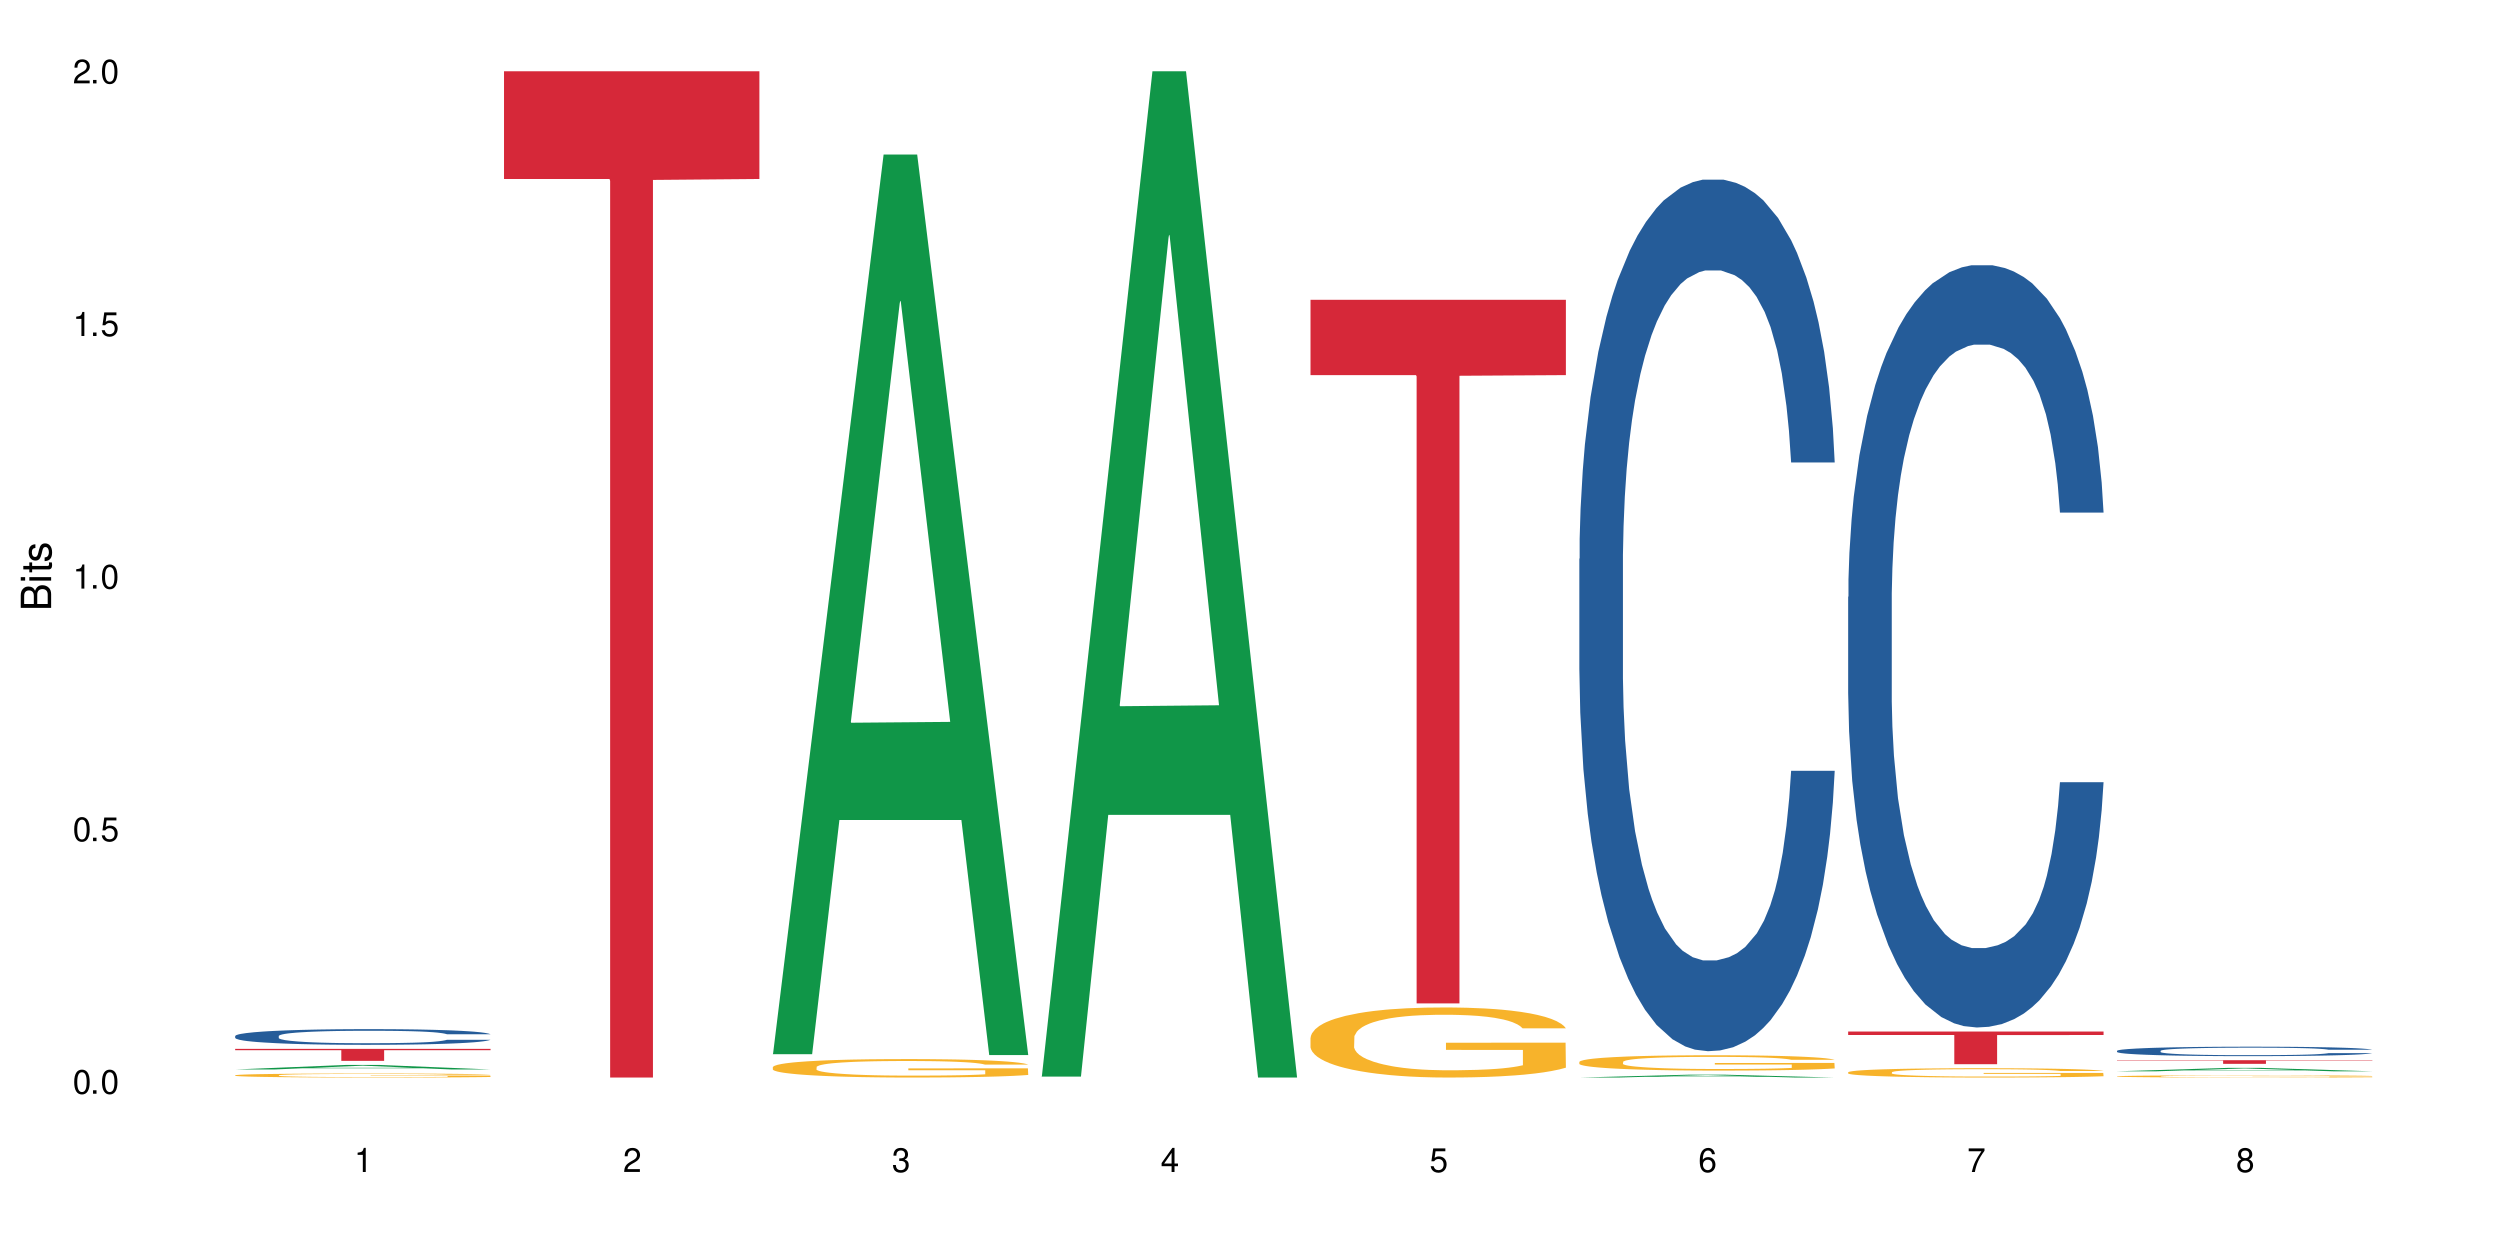 <?xml version="1.0" encoding="UTF-8"?>
<svg xmlns="http://www.w3.org/2000/svg" xmlns:xlink="http://www.w3.org/1999/xlink" width="720" height="360" viewBox="0 0 720 360">
<defs>
<g>
<g id="glyph-0-0">
</g>
<g id="glyph-0-1">
<path d="M 2.641 -6.938 C 2 -6.938 1.422 -6.656 1.078 -6.172 C 0.641 -5.562 0.406 -4.641 0.406 -3.359 C 0.406 -1.016 1.188 0.219 2.641 0.219 C 4.078 0.219 4.859 -1.016 4.859 -3.297 C 4.859 -4.641 4.656 -5.547 4.203 -6.172 C 3.844 -6.656 3.281 -6.938 2.641 -6.938 Z M 2.641 -6.188 C 3.547 -6.188 4 -5.25 4 -3.375 C 4 -1.406 3.562 -0.484 2.625 -0.484 C 1.734 -0.484 1.281 -1.438 1.281 -3.344 C 1.281 -5.25 1.734 -6.188 2.641 -6.188 Z M 2.641 -6.188 "/>
</g>
<g id="glyph-0-2">
<path d="M 1.828 -1 L 0.828 -1 L 0.828 0 L 1.828 0 Z M 1.828 -1 "/>
</g>
<g id="glyph-0-3">
<path d="M 4.562 -6.797 L 1.062 -6.797 L 0.547 -3.094 L 1.328 -3.094 C 1.719 -3.562 2.047 -3.734 2.578 -3.734 C 3.484 -3.734 4.062 -3.109 4.062 -2.094 C 4.062 -1.125 3.484 -0.531 2.578 -0.531 C 1.828 -0.531 1.375 -0.906 1.188 -1.672 L 0.328 -1.672 C 0.453 -1.109 0.547 -0.844 0.75 -0.594 C 1.125 -0.078 1.828 0.219 2.594 0.219 C 3.969 0.219 4.922 -0.781 4.922 -2.219 C 4.922 -3.562 4.031 -4.484 2.719 -4.484 C 2.25 -4.484 1.859 -4.359 1.469 -4.062 L 1.734 -5.969 L 4.562 -5.969 Z M 4.562 -6.797 "/>
</g>
<g id="glyph-0-4">
<path d="M 2.484 -4.938 L 2.484 0 L 3.328 0 L 3.328 -6.938 L 2.766 -6.938 C 2.469 -5.875 2.281 -5.734 0.984 -5.562 L 0.984 -4.938 Z M 2.484 -4.938 "/>
</g>
<g id="glyph-0-5">
<path d="M 4.859 -0.828 L 1.281 -0.828 C 1.359 -1.406 1.672 -1.781 2.5 -2.281 L 3.469 -2.828 C 4.406 -3.344 4.906 -4.062 4.906 -4.906 C 4.906 -5.484 4.672 -6.031 4.266 -6.406 C 3.859 -6.766 3.375 -6.938 2.719 -6.938 C 1.859 -6.938 1.219 -6.625 0.844 -6.031 C 0.609 -5.672 0.5 -5.234 0.484 -4.531 L 1.328 -4.531 C 1.359 -5.016 1.406 -5.281 1.531 -5.516 C 1.75 -5.938 2.188 -6.203 2.703 -6.203 C 3.469 -6.203 4.031 -5.641 4.031 -4.891 C 4.031 -4.344 3.719 -3.859 3.125 -3.516 L 2.234 -3 C 0.812 -2.172 0.406 -1.531 0.328 -0.016 L 4.859 -0.016 Z M 4.859 -0.828 "/>
</g>
<g id="glyph-0-6">
<path d="M 2.125 -3.188 L 2.578 -3.188 C 3.5 -3.188 3.984 -2.766 3.984 -1.922 C 3.984 -1.062 3.469 -0.531 2.594 -0.531 C 1.656 -0.531 1.203 -1 1.156 -2.016 L 0.312 -2.016 C 0.344 -1.453 0.438 -1.094 0.609 -0.781 C 0.953 -0.109 1.625 0.219 2.547 0.219 C 3.953 0.219 4.859 -0.625 4.859 -1.938 C 4.859 -2.828 4.516 -3.297 3.703 -3.594 C 4.344 -3.844 4.656 -4.328 4.656 -5.031 C 4.656 -6.219 3.875 -6.938 2.578 -6.938 C 1.203 -6.938 0.484 -6.172 0.453 -4.703 L 1.297 -4.703 C 1.312 -5.125 1.344 -5.359 1.453 -5.578 C 1.641 -5.969 2.062 -6.203 2.594 -6.203 C 3.344 -6.203 3.797 -5.75 3.797 -5 C 3.797 -4.516 3.609 -4.219 3.25 -4.047 C 3.016 -3.953 2.703 -3.922 2.125 -3.906 Z M 2.125 -3.188 "/>
</g>
<g id="glyph-0-7">
<path d="M 3.141 -1.672 L 3.141 0 L 3.984 0 L 3.984 -1.672 L 4.984 -1.672 L 4.984 -2.438 L 3.984 -2.438 L 3.984 -6.938 L 3.359 -6.938 L 0.266 -2.578 L 0.266 -1.672 Z M 3.141 -2.438 L 1 -2.438 L 3.141 -5.5 Z M 3.141 -2.438 "/>
</g>
<g id="glyph-0-8">
<path d="M 4.781 -5.125 C 4.609 -6.266 3.891 -6.938 2.844 -6.938 C 2.094 -6.938 1.422 -6.578 1.031 -5.953 C 0.594 -5.266 0.406 -4.422 0.406 -3.172 C 0.406 -2 0.578 -1.25 0.984 -0.641 C 1.359 -0.078 1.953 0.219 2.703 0.219 C 3.984 0.219 4.922 -0.75 4.922 -2.094 C 4.922 -3.375 4.062 -4.281 2.844 -4.281 C 2.172 -4.281 1.641 -4.031 1.281 -3.516 C 1.281 -5.234 1.828 -6.188 2.797 -6.188 C 3.391 -6.188 3.797 -5.797 3.938 -5.125 Z M 2.734 -3.531 C 3.547 -3.531 4.062 -2.953 4.062 -2.031 C 4.062 -1.156 3.484 -0.531 2.703 -0.531 C 1.922 -0.531 1.328 -1.188 1.328 -2.078 C 1.328 -2.938 1.906 -3.531 2.734 -3.531 Z M 2.734 -3.531 "/>
</g>
<g id="glyph-0-9">
<path d="M 4.984 -6.797 L 0.438 -6.797 L 0.438 -5.969 L 4.109 -5.969 C 2.5 -3.656 1.828 -2.234 1.328 0 L 2.219 0 C 2.594 -2.172 3.453 -4.047 4.984 -6.094 Z M 4.984 -6.797 "/>
</g>
<g id="glyph-0-10">
<path d="M 3.75 -3.656 C 4.469 -4.094 4.688 -4.438 4.688 -5.078 C 4.688 -6.172 3.844 -6.938 2.641 -6.938 C 1.438 -6.938 0.594 -6.172 0.594 -5.094 C 0.594 -4.438 0.812 -4.094 1.516 -3.656 C 0.734 -3.266 0.359 -2.703 0.359 -1.922 C 0.359 -0.656 1.281 0.219 2.641 0.219 C 3.984 0.219 4.922 -0.656 4.922 -1.922 C 4.922 -2.703 4.531 -3.266 3.75 -3.656 Z M 2.641 -6.188 C 3.359 -6.188 3.812 -5.75 3.812 -5.062 C 3.812 -4.406 3.344 -3.984 2.641 -3.984 C 1.922 -3.984 1.453 -4.406 1.453 -5.078 C 1.453 -5.75 1.922 -6.188 2.641 -6.188 Z M 2.641 -3.266 C 3.484 -3.266 4.062 -2.719 4.062 -1.906 C 4.062 -1.078 3.484 -0.531 2.625 -0.531 C 1.797 -0.531 1.219 -1.094 1.219 -1.906 C 1.219 -2.719 1.781 -3.266 2.641 -3.266 Z M 2.641 -3.266 "/>
</g>
<g id="glyph-1-0">
</g>
<g id="glyph-1-1">
<path d="M 0 -0.953 L 0 -4.891 C 0 -5.719 -0.234 -6.344 -0.734 -6.797 C -1.188 -7.234 -1.812 -7.469 -2.5 -7.469 C -3.547 -7.469 -4.188 -7 -4.625 -5.875 C -4.984 -6.688 -5.625 -7.094 -6.531 -7.094 C -7.172 -7.094 -7.734 -6.859 -8.141 -6.391 C -8.562 -5.922 -8.75 -5.344 -8.75 -4.5 L -8.75 -0.953 Z M -4.984 -2.062 L -7.766 -2.062 L -7.766 -4.219 C -7.766 -4.844 -7.688 -5.203 -7.453 -5.5 C -7.219 -5.812 -6.859 -5.969 -6.375 -5.969 C -5.891 -5.969 -5.531 -5.812 -5.297 -5.5 C -5.062 -5.203 -4.984 -4.844 -4.984 -4.219 Z M -0.984 -2.062 L -4 -2.062 L -4 -4.781 C -4 -5.766 -3.438 -6.359 -2.484 -6.359 C -1.547 -6.359 -0.984 -5.766 -0.984 -4.781 Z M -0.984 -2.062 "/>
</g>
<g id="glyph-1-2">
<path d="M -6.281 -1.797 L -6.281 -0.797 L 0 -0.797 L 0 -1.797 Z M -8.75 -1.797 L -8.75 -0.797 L -7.484 -0.797 L -7.484 -1.797 Z M -8.75 -1.797 "/>
</g>
<g id="glyph-1-3">
<path d="M -6.281 -3.047 L -6.281 -2.016 L -8.016 -2.016 L -8.016 -1.016 L -6.281 -1.016 L -6.281 -0.172 L -5.469 -0.172 L -5.469 -1.016 L -0.719 -1.016 C -0.078 -1.016 0.281 -1.453 0.281 -2.234 C 0.281 -2.5 0.25 -2.719 0.188 -3.047 L -0.641 -3.047 C -0.609 -2.906 -0.594 -2.766 -0.594 -2.562 C -0.594 -2.141 -0.719 -2.016 -1.156 -2.016 L -5.469 -2.016 L -5.469 -3.047 Z M -6.281 -3.047 "/>
</g>
<g id="glyph-1-4">
<path d="M -4.531 -5.25 C -5.766 -5.25 -6.469 -4.422 -6.469 -2.969 C -6.469 -1.516 -5.719 -0.562 -4.547 -0.562 C -3.562 -0.562 -3.094 -1.062 -2.734 -2.562 L -2.516 -3.484 C -2.344 -4.188 -2.094 -4.469 -1.641 -4.469 C -1.047 -4.469 -0.641 -3.875 -0.641 -3 C -0.641 -2.453 -0.797 -2 -1.062 -1.75 C -1.25 -1.594 -1.422 -1.531 -1.875 -1.469 L -1.875 -0.406 C -0.422 -0.453 0.281 -1.266 0.281 -2.922 C 0.281 -4.5 -0.5 -5.516 -1.719 -5.516 C -2.656 -5.516 -3.172 -4.984 -3.469 -3.734 L -3.703 -2.766 C -3.891 -1.953 -4.156 -1.609 -4.594 -1.609 C -5.188 -1.609 -5.547 -2.125 -5.547 -2.938 C -5.547 -3.75 -5.203 -4.172 -4.531 -4.203 Z M -4.531 -5.25 "/>
</g>
</g>
</defs>
<rect x="-72" y="-36" width="864" height="432" fill="rgb(100%, 100%, 100%)" fill-opacity="1"/>
<path fill-rule="nonzero" fill="rgb(6.275%, 58.824%, 28.235%)" fill-opacity="1" d="M 67.73 308.008 L 67.809 308.008 L 99.637 306.703 L 109.301 306.703 L 141.281 308.008 L 130.047 308.008 L 122.031 307.668 L 86.906 307.668 L 79.047 308.008 L 67.73 308.008 L 90.285 307.527 L 118.809 307.523 L 104.586 306.914 L 104.43 306.914 L 104.27 306.918 L 90.207 307.523 L 90.285 307.527 Z M 67.73 308.008 "/>
<path fill-rule="nonzero" fill="rgb(14.51%, 36.078%, 60%)" fill-opacity="1" d="M 67.73 298.359 L 67.82 298.355 L 67.82 298.258 L 68.09 298.102 L 68.719 297.902 L 69.344 297.766 L 70.961 297.523 L 73.203 297.285 L 75.535 297.105 L 77.238 296.996 L 78.766 296.914 L 82.262 296.762 L 84.504 296.684 L 86.926 296.613 L 89.887 296.543 L 92.039 296.5 L 96.883 296.434 L 100.469 296.406 L 103.25 296.395 L 109.262 296.395 L 112.848 296.41 L 115.449 296.43 L 118.32 296.465 L 120.742 296.5 L 124.957 296.594 L 128.727 296.707 L 130.43 296.773 L 133.121 296.902 L 135.184 297.027 L 136.617 297.133 L 138.234 297.285 L 139.668 297.473 L 140.746 297.684 L 141.281 297.859 L 128.727 297.859 L 128.098 297.695 L 127.379 297.566 L 126.035 297.398 L 124.688 297.277 L 122.805 297.16 L 121.102 297.078 L 118.77 297 L 116.707 296.953 L 114.555 296.914 L 112.488 296.891 L 108.543 296.863 L 103.969 296.863 L 102.266 296.875 L 98.766 296.906 L 96.883 296.934 L 94.191 296.992 L 92.309 297.047 L 90.066 297.129 L 88.539 297.199 L 86.656 297.309 L 85.312 297.402 L 83.785 297.539 L 82.891 297.641 L 82.082 297.758 L 81.363 297.895 L 80.828 298.039 L 80.469 298.191 L 80.289 298.34 L 80.289 298.98 L 80.469 299.129 L 80.918 299.301 L 82.082 299.555 L 83.785 299.773 L 85.762 299.945 L 87.645 300.07 L 88.719 300.129 L 90.156 300.195 L 92.398 300.277 L 95.629 300.359 L 97.512 300.395 L 100.383 300.426 L 103.34 300.441 L 107.289 300.441 L 110.785 300.426 L 113.117 300.406 L 115.539 300.371 L 118.859 300.301 L 120.922 300.234 L 122.715 300.156 L 124.062 300.078 L 124.957 300.012 L 126.305 299.883 L 127.379 299.746 L 128.188 299.602 L 128.727 299.461 L 141.281 299.461 L 140.746 299.625 L 139.938 299.785 L 139.129 299.906 L 137.875 300.051 L 136.441 300.18 L 134.375 300.324 L 132.672 300.418 L 130.43 300.52 L 128.367 300.598 L 126.125 300.668 L 122.805 300.754 L 120.652 300.793 L 118.32 300.832 L 115.539 300.863 L 112.043 300.895 L 108.273 300.91 L 104.777 300.914 L 101.008 300.906 L 98.227 300.887 L 94.551 300.852 L 89.977 300.777 L 86.656 300.699 L 84.055 300.621 L 81.812 300.539 L 79.301 300.426 L 76.074 300.242 L 74.098 300.105 L 72.754 299.988 L 71.23 299.828 L 70.152 299.684 L 68.898 299.449 L 68 299.156 L 67.73 298.93 Z M 67.73 298.359 "/>
<path fill-rule="nonzero" fill="rgb(96.863%, 70.196%, 16.863%)" fill-opacity="1" d="M 67.73 309.668 L 67.82 309.668 L 67.82 309.648 L 68.18 309.598 L 69.078 309.535 L 70.242 309.48 L 71.5 309.438 L 72.305 309.414 L 73.652 309.383 L 74.816 309.359 L 77.777 309.312 L 81.543 309.27 L 83.609 309.25 L 85.941 309.23 L 89.258 309.211 L 90.785 309.203 L 95.449 309.188 L 100.738 309.176 L 106.57 309.172 L 109.262 309.172 L 112.938 309.18 L 117.961 309.191 L 120.832 309.199 L 123.074 309.211 L 125.406 309.223 L 128.277 309.246 L 130.969 309.27 L 133.121 309.297 L 135.273 309.328 L 137.066 309.363 L 138.594 309.398 L 139.938 309.445 L 140.746 309.48 L 141.281 309.52 L 128.816 309.52 L 128.098 309.48 L 127.289 309.453 L 125.945 309.418 L 124.598 309.391 L 123.254 309.371 L 120.742 309.344 L 118.59 309.328 L 115.898 309.312 L 113.297 309.305 L 110.336 309.297 L 108.543 309.293 L 103.789 309.293 L 99.484 309.301 L 96.973 309.309 L 95.18 309.32 L 92.668 309.336 L 91.141 309.348 L 90.246 309.355 L 87.555 309.387 L 85.762 309.418 L 84.773 309.438 L 83.52 309.469 L 82.621 309.5 L 81.633 309.543 L 81.098 309.574 L 80.379 309.645 L 80.289 309.836 L 80.559 309.875 L 81.098 309.918 L 81.812 309.957 L 82.891 309.996 L 83.965 310.027 L 85.852 310.07 L 87.465 310.098 L 88.719 310.117 L 91.141 310.145 L 92.129 310.152 L 94.461 310.172 L 96.883 310.188 L 99.844 310.199 L 102.086 310.207 L 105.672 310.211 L 110.246 310.211 L 115.629 310.207 L 119.039 310.195 L 121.371 310.188 L 122.895 310.18 L 124.777 310.168 L 126.125 310.16 L 127.379 310.148 L 128.906 310.129 L 128.906 309.875 L 106.75 309.875 L 106.75 309.758 L 141.195 309.754 L 141.281 310.168 L 139.398 310.199 L 137.066 310.227 L 134.824 310.246 L 132.492 310.266 L 129.176 310.285 L 126.484 310.297 L 122.355 310.312 L 118.59 310.32 L 114.645 310.328 L 111.145 310.332 L 103.34 310.332 L 99.395 310.324 L 96.254 310.316 L 93.383 310.305 L 90.516 310.293 L 86.926 310.27 L 84.594 310.25 L 82.172 310.23 L 79.75 310.203 L 77.598 310.172 L 76.164 310.152 L 74.727 310.125 L 73.203 310.094 L 71.766 310.059 L 70.691 310.023 L 69.703 309.988 L 68.988 309.953 L 68.27 309.906 L 67.91 309.867 L 67.73 309.836 Z M 67.73 309.668 "/>
<path fill-rule="nonzero" fill="rgb(83.922%, 15.686%, 22.353%)" fill-opacity="1" d="M 67.73 302.078 L 141.281 302.078 L 141.281 302.449 L 110.629 302.449 L 110.629 305.539 L 98.297 305.539 L 98.297 302.453 L 98.117 302.449 L 67.73 302.449 Z M 67.73 302.078 "/>
<path fill-rule="nonzero" fill="rgb(83.922%, 15.686%, 22.353%)" fill-opacity="1" d="M 145.156 20.527 L 218.707 20.527 L 218.707 51.547 L 188.051 51.82 L 188.051 310.332 L 175.719 310.332 L 175.719 52.094 L 175.539 51.547 L 145.156 51.547 Z M 145.156 20.527 "/>
<path fill-rule="nonzero" fill="rgb(6.275%, 58.824%, 28.235%)" fill-opacity="1" d="M 222.578 303.609 L 222.656 303.367 L 254.48 44.5 L 264.148 44.5 L 296.129 303.852 L 284.895 303.852 L 276.879 236.152 L 241.75 236.152 L 233.895 303.609 L 222.578 303.609 L 245.129 208.148 L 273.656 207.902 L 259.434 86.875 L 259.273 86.629 L 259.117 87.359 L 245.051 207.902 L 245.129 208.148 Z M 222.578 303.609 "/>
<path fill-rule="nonzero" fill="rgb(96.863%, 70.196%, 16.863%)" fill-opacity="1" d="M 222.578 307.293 L 222.668 307.289 L 222.668 307.191 L 223.027 306.973 L 223.922 306.672 L 225.09 306.426 L 226.344 306.23 L 227.152 306.129 L 228.496 305.98 L 229.664 305.875 L 232.625 305.656 L 236.391 305.453 L 238.453 305.367 L 240.785 305.285 L 244.105 305.191 L 245.629 305.156 L 250.293 305.078 L 255.586 305.031 L 261.418 305.016 L 264.109 305.02 L 267.785 305.039 L 272.809 305.094 L 275.68 305.141 L 277.922 305.191 L 280.254 305.254 L 283.125 305.352 L 285.816 305.469 L 287.969 305.586 L 290.121 305.73 L 291.914 305.887 L 293.438 306.055 L 294.785 306.258 L 295.59 306.43 L 296.129 306.598 L 283.66 306.598 L 282.945 306.43 L 282.137 306.297 L 280.793 306.137 L 279.445 306.02 L 278.102 305.93 L 275.59 305.805 L 273.438 305.727 L 270.746 305.656 L 268.145 305.613 L 265.184 305.586 L 263.391 305.574 L 258.637 305.574 L 254.332 305.609 L 251.82 305.648 L 250.023 305.688 L 247.512 305.758 L 245.988 305.816 L 245.094 305.855 L 242.402 306.008 L 240.605 306.145 L 239.621 306.234 L 238.363 306.379 L 237.469 306.512 L 236.48 306.707 L 235.941 306.852 L 235.227 307.18 L 235.137 308.055 L 235.406 308.238 L 235.941 308.438 L 236.66 308.613 L 237.738 308.797 L 238.812 308.938 L 240.695 309.129 L 242.312 309.254 L 243.566 309.336 L 245.988 309.469 L 246.977 309.512 L 249.309 309.598 L 251.73 309.668 L 254.691 309.727 L 256.934 309.754 L 260.52 309.777 L 265.094 309.777 L 270.477 309.75 L 273.887 309.711 L 276.219 309.672 L 277.742 309.637 L 279.625 309.586 L 280.973 309.535 L 282.227 309.484 L 283.75 309.398 L 283.75 308.238 L 261.598 308.234 L 261.598 307.691 L 296.039 307.688 L 296.129 309.586 L 294.246 309.715 L 291.914 309.844 L 289.672 309.938 L 287.34 310.023 L 284.02 310.113 L 281.328 310.172 L 277.203 310.238 L 273.438 310.285 L 269.488 310.312 L 265.992 310.328 L 261.867 310.332 L 258.188 310.324 L 254.242 310.293 L 251.102 310.254 L 248.23 310.207 L 245.359 310.145 L 241.773 310.043 L 239.441 309.957 L 237.02 309.855 L 234.598 309.734 L 232.445 309.605 L 231.008 309.504 L 229.574 309.387 L 228.051 309.238 L 226.613 309.074 L 225.539 308.926 L 224.551 308.754 L 223.832 308.594 L 223.117 308.375 L 222.758 308.199 L 222.578 308.051 Z M 222.578 307.293 "/>
<path fill-rule="nonzero" fill="rgb(6.275%, 58.824%, 28.235%)" fill-opacity="1" d="M 300 310.059 L 300.078 309.789 L 331.906 20.527 L 341.57 20.527 L 373.555 310.332 L 362.316 310.332 L 354.301 234.684 L 319.176 234.684 L 311.316 310.059 L 300 310.059 L 322.555 203.391 L 351.078 203.117 L 336.855 67.875 L 336.699 67.602 L 336.543 68.418 L 322.477 203.117 L 322.555 203.391 Z M 300 310.059 "/>
<path fill-rule="nonzero" fill="rgb(96.863%, 70.196%, 16.863%)" fill-opacity="1" d="M 377.426 298.793 L 377.516 298.773 L 377.516 298.406 L 377.871 297.574 L 378.77 296.434 L 379.938 295.492 L 381.191 294.754 L 382 294.367 L 383.344 293.816 L 384.512 293.41 L 387.469 292.578 L 391.238 291.805 L 393.301 291.473 L 395.633 291.16 L 398.953 290.809 L 400.477 290.68 L 405.141 290.387 L 410.434 290.203 L 416.262 290.145 L 418.953 290.164 L 422.633 290.238 L 427.656 290.441 L 430.527 290.625 L 432.77 290.809 L 435.102 291.051 L 437.969 291.418 L 440.66 291.859 L 442.812 292.305 L 444.969 292.855 L 446.762 293.445 L 448.285 294.09 L 449.633 294.867 L 450.438 295.512 L 450.977 296.156 L 438.508 296.156 L 437.789 295.512 L 436.984 295.012 L 435.637 294.406 L 434.293 293.961 L 432.949 293.613 L 430.438 293.133 L 428.281 292.836 L 425.594 292.578 L 422.992 292.414 L 420.031 292.305 L 418.238 292.266 L 413.484 292.266 L 409.176 292.395 L 406.664 292.543 L 404.871 292.691 L 402.359 292.965 L 400.836 293.188 L 399.938 293.336 L 397.246 293.906 L 395.453 294.422 L 394.469 294.773 L 393.211 295.328 L 392.312 295.824 L 391.328 296.562 L 390.789 297.113 L 390.07 298.367 L 389.98 301.688 L 390.25 302.387 L 390.789 303.145 L 391.508 303.805 L 392.582 304.508 L 393.66 305.043 L 395.543 305.762 L 397.156 306.238 L 398.414 306.555 L 400.836 307.051 L 401.82 307.219 L 404.156 307.547 L 406.574 307.809 L 409.535 308.027 L 411.777 308.137 L 415.367 308.23 L 419.941 308.23 L 425.324 308.121 L 428.73 307.973 L 431.062 307.824 L 432.59 307.695 L 434.473 307.492 L 435.816 307.309 L 437.074 307.105 L 438.598 306.793 L 438.598 302.387 L 416.441 302.367 L 416.441 300.305 L 450.887 300.285 L 450.977 307.492 L 449.094 307.992 L 446.762 308.469 L 444.52 308.84 L 442.188 309.152 L 438.867 309.504 L 436.176 309.723 L 432.051 309.98 L 428.281 310.148 L 424.336 310.258 L 420.84 310.312 L 416.711 310.332 L 413.035 310.297 L 409.086 310.184 L 405.949 310.039 L 403.078 309.852 L 400.207 309.613 L 396.621 309.227 L 394.289 308.914 L 391.867 308.527 L 389.445 308.066 L 387.293 307.566 L 385.855 307.18 L 384.422 306.738 L 382.895 306.184 L 381.461 305.559 L 380.383 304.984 L 379.398 304.34 L 378.68 303.734 L 377.961 302.902 L 377.605 302.238 L 377.426 301.668 Z M 377.426 298.793 "/>
<path fill-rule="nonzero" fill="rgb(83.922%, 15.686%, 22.353%)" fill-opacity="1" d="M 377.426 86.34 L 450.977 86.34 L 450.977 108.031 L 420.324 108.223 L 420.324 288.98 L 407.988 288.98 L 407.988 108.41 L 407.809 108.031 L 377.426 108.031 Z M 377.426 86.34 "/>
<path fill-rule="nonzero" fill="rgb(6.275%, 58.824%, 28.235%)" fill-opacity="1" d="M 454.848 310.332 L 454.926 310.332 L 486.75 309.496 L 496.418 309.496 L 528.398 310.332 L 517.164 310.332 L 509.148 310.113 L 474.023 310.113 L 466.164 310.332 L 454.848 310.332 L 477.402 310.023 L 505.926 310.023 L 491.703 309.633 L 491.387 309.633 L 477.32 310.023 L 477.402 310.023 Z M 454.848 310.332 "/>
<path fill-rule="nonzero" fill="rgb(14.51%, 36.078%, 60%)" fill-opacity="1" d="M 454.848 160.957 L 454.938 160.73 L 454.938 155.223 L 455.207 146.504 L 455.836 135.492 L 456.461 127.918 L 458.078 114.383 L 460.32 101.305 L 462.652 91.211 L 464.355 85.246 L 465.879 80.656 L 469.379 72.168 L 471.621 67.809 L 474.043 63.906 L 477.004 60.008 L 479.156 57.711 L 484 54.039 L 487.586 52.434 L 490.367 51.746 L 496.379 51.746 L 499.965 52.664 L 502.566 53.812 L 505.438 55.648 L 507.859 57.711 L 512.074 62.758 L 515.844 69.184 L 517.547 72.855 L 520.238 79.969 L 522.301 86.852 L 523.734 92.816 L 525.352 101.305 L 526.785 111.629 L 527.863 123.332 L 528.398 133.195 L 515.844 133.195 L 515.215 124.02 L 514.496 116.906 L 513.152 107.5 L 511.805 100.848 L 509.922 94.191 L 508.219 89.832 L 505.887 85.473 L 503.824 82.719 L 501.672 80.656 L 499.605 79.277 L 495.66 77.902 L 491.086 77.902 L 489.383 78.363 L 485.883 80.195 L 484 81.805 L 481.309 85.016 L 479.426 87.996 L 477.184 92.586 L 475.656 96.488 L 473.773 102.453 L 472.43 107.73 L 470.902 115.301 L 470.008 121.035 L 469.199 127.461 L 468.48 135.031 L 467.945 143.062 L 467.586 151.551 L 467.406 159.812 L 467.406 195.375 L 467.586 203.633 L 468.035 213.27 L 469.199 227.266 L 470.902 239.426 L 472.879 249.062 L 474.762 255.945 L 475.836 259.156 L 477.273 262.828 L 479.516 267.418 L 482.742 272.008 L 484.629 273.844 L 487.496 275.676 L 490.457 276.594 L 494.406 276.594 L 497.902 275.676 L 500.234 274.531 L 502.656 272.695 L 505.977 268.793 L 508.039 265.125 L 509.832 260.766 L 511.18 256.406 L 512.074 252.734 L 513.422 245.621 L 514.496 237.82 L 515.305 229.789 L 515.844 221.988 L 528.398 221.988 L 527.863 231.168 L 527.055 240.113 L 526.246 246.77 L 524.992 254.797 L 523.555 261.91 L 521.492 269.941 L 519.789 275.219 L 517.547 280.953 L 515.484 285.312 L 513.242 289.215 L 509.922 293.805 L 507.77 296.098 L 505.438 298.164 L 502.656 299.996 L 499.16 301.605 L 495.391 302.523 L 491.895 302.75 L 488.125 302.293 L 485.344 301.375 L 481.668 299.309 L 477.094 295.18 L 473.773 290.82 L 471.172 286.461 L 468.93 281.871 L 466.418 275.676 L 463.191 265.582 L 461.215 257.781 L 459.871 251.355 L 458.348 242.41 L 457.27 234.379 L 456.016 221.531 L 455.117 205.238 L 454.848 192.621 Z M 454.848 160.957 "/>
<path fill-rule="nonzero" fill="rgb(96.863%, 70.196%, 16.863%)" fill-opacity="1" d="M 454.848 305.809 L 454.938 305.805 L 454.938 305.723 L 455.297 305.539 L 456.191 305.289 L 457.359 305.086 L 458.613 304.922 L 459.422 304.84 L 460.77 304.719 L 461.934 304.629 L 464.895 304.449 L 468.66 304.277 L 470.723 304.207 L 473.055 304.137 L 476.375 304.059 L 477.898 304.031 L 482.562 303.969 L 487.855 303.926 L 493.688 303.914 L 496.379 303.918 L 500.055 303.934 L 505.078 303.98 L 507.949 304.02 L 510.191 304.059 L 512.523 304.113 L 515.395 304.191 L 518.086 304.289 L 520.238 304.387 L 522.391 304.508 L 524.184 304.637 L 525.711 304.777 L 527.055 304.949 L 527.863 305.09 L 528.398 305.23 L 515.934 305.23 L 515.215 305.09 L 514.406 304.98 L 513.062 304.848 L 511.715 304.75 L 510.371 304.672 L 507.859 304.57 L 505.707 304.504 L 503.016 304.449 L 500.414 304.41 L 497.453 304.387 L 495.66 304.379 L 490.906 304.379 L 486.602 304.406 L 484.09 304.438 L 482.297 304.473 L 479.785 304.531 L 478.258 304.582 L 477.363 304.613 L 474.672 304.738 L 472.879 304.852 L 471.891 304.926 L 470.633 305.047 L 469.738 305.156 L 468.75 305.32 L 468.211 305.441 L 467.496 305.715 L 467.406 306.441 L 467.676 306.594 L 468.211 306.758 L 468.93 306.906 L 470.008 307.059 L 471.082 307.176 L 472.965 307.332 L 474.582 307.438 L 475.836 307.504 L 478.258 307.613 L 479.246 307.652 L 481.578 307.723 L 484 307.781 L 486.961 307.828 L 489.203 307.852 L 492.789 307.871 L 497.363 307.871 L 502.746 307.848 L 506.156 307.816 L 508.488 307.785 L 510.012 307.754 L 511.895 307.711 L 513.242 307.672 L 514.496 307.625 L 516.023 307.559 L 516.023 306.594 L 493.867 306.59 L 493.867 306.137 L 528.309 306.133 L 528.398 307.711 L 526.516 307.82 L 524.184 307.926 L 521.941 308.004 L 519.609 308.074 L 516.289 308.152 L 513.602 308.199 L 509.473 308.258 L 505.707 308.293 L 501.758 308.316 L 498.262 308.328 L 494.137 308.332 L 490.457 308.324 L 486.512 308.301 L 483.371 308.27 L 480.5 308.227 L 477.633 308.176 L 474.043 308.09 L 471.711 308.023 L 469.289 307.938 L 466.867 307.836 L 464.715 307.727 L 463.281 307.645 L 461.844 307.547 L 460.32 307.426 L 458.883 307.289 L 457.809 307.164 L 456.82 307.02 L 456.102 306.887 L 455.387 306.707 L 455.027 306.562 L 454.848 306.438 Z M 454.848 305.809 "/>
<path fill-rule="nonzero" fill="rgb(14.51%, 36.078%, 60%)" fill-opacity="1" d="M 532.27 171.906 L 532.359 171.707 L 532.359 166.891 L 532.629 159.266 L 533.258 149.633 L 533.887 143.012 L 535.5 131.172 L 537.742 119.734 L 540.074 110.906 L 541.777 105.688 L 543.305 101.672 L 546.801 94.25 L 549.043 90.438 L 551.465 87.023 L 554.426 83.613 L 556.578 81.605 L 561.422 78.398 L 565.012 76.992 L 567.793 76.391 L 573.801 76.391 L 577.391 77.191 L 579.992 78.195 L 582.859 79.801 L 585.281 81.605 L 589.5 86.023 L 593.266 91.641 L 594.969 94.852 L 597.66 101.07 L 599.723 107.09 L 601.16 112.309 L 602.773 119.734 L 604.207 128.762 L 605.285 138.996 L 605.824 147.625 L 593.266 147.625 L 592.637 139.598 L 591.922 133.379 L 590.574 125.152 L 589.23 119.332 L 587.344 113.512 L 585.641 109.699 L 583.309 105.887 L 581.246 103.48 L 579.094 101.672 L 577.031 100.469 L 573.082 99.266 L 568.508 99.266 L 566.805 99.668 L 563.305 101.273 L 561.422 102.676 L 558.73 105.488 L 556.848 108.094 L 554.605 112.109 L 553.082 115.52 L 551.199 120.738 L 549.852 125.352 L 548.328 131.973 L 547.43 136.992 L 546.621 142.609 L 545.906 149.23 L 545.367 156.254 L 545.008 163.68 L 544.828 170.902 L 544.828 202.008 L 545.008 209.23 L 545.457 217.656 L 546.621 229.898 L 548.328 240.535 L 550.301 248.961 L 552.184 254.98 L 553.262 257.789 L 554.695 261 L 556.938 265.016 L 560.168 269.027 L 562.051 270.633 L 564.922 272.238 L 567.883 273.043 L 571.828 273.043 L 575.324 272.238 L 577.656 271.234 L 580.078 269.629 L 583.398 266.219 L 585.461 263.008 L 587.254 259.195 L 588.602 255.383 L 589.5 252.172 L 590.844 245.953 L 591.922 239.129 L 592.727 232.105 L 593.266 225.281 L 605.824 225.281 L 605.285 233.309 L 604.477 241.137 L 603.672 246.953 L 602.414 253.977 L 600.98 260.199 L 598.918 267.223 L 597.211 271.836 L 594.969 276.855 L 592.906 280.668 L 590.664 284.078 L 587.344 288.09 L 585.191 290.098 L 582.859 291.902 L 580.078 293.508 L 576.582 294.914 L 572.816 295.715 L 569.316 295.918 L 565.551 295.516 L 562.77 294.711 L 559.09 292.906 L 554.516 289.293 L 551.199 285.48 L 548.598 281.668 L 546.355 277.656 L 543.844 272.238 L 540.613 263.41 L 538.641 256.586 L 537.293 250.969 L 535.77 243.141 L 534.691 236.117 L 533.438 224.883 L 532.539 210.633 L 532.27 199.598 Z M 532.27 171.906 "/>
<path fill-rule="nonzero" fill="rgb(96.863%, 70.196%, 16.863%)" fill-opacity="1" d="M 532.27 308.797 L 532.359 308.793 L 532.359 308.746 L 532.719 308.633 L 533.617 308.484 L 534.781 308.355 L 536.039 308.258 L 536.844 308.207 L 538.191 308.133 L 539.355 308.078 L 542.316 307.969 L 546.086 307.867 L 548.148 307.824 L 550.48 307.781 L 553.797 307.734 L 555.324 307.719 L 559.988 307.676 L 565.281 307.652 L 571.109 307.645 L 573.801 307.648 L 577.48 307.656 L 582.5 307.684 L 585.371 307.711 L 587.613 307.734 L 589.945 307.766 L 592.816 307.816 L 595.508 307.875 L 597.66 307.934 L 599.812 308.008 L 601.609 308.086 L 603.133 308.172 L 604.477 308.273 L 605.285 308.359 L 605.824 308.445 L 593.355 308.445 L 592.637 308.359 L 591.832 308.293 L 590.484 308.211 L 589.141 308.152 L 587.793 308.105 L 585.281 308.043 L 583.129 308.004 L 580.438 307.969 L 577.836 307.949 L 574.879 307.934 L 573.082 307.93 L 568.328 307.93 L 564.023 307.945 L 561.512 307.965 L 559.719 307.984 L 557.207 308.02 L 555.684 308.051 L 554.785 308.07 L 552.094 308.145 L 550.301 308.215 L 549.312 308.262 L 548.059 308.336 L 547.16 308.402 L 546.176 308.5 L 545.637 308.574 L 544.918 308.738 L 544.828 309.184 L 545.098 309.273 L 545.637 309.375 L 546.355 309.465 L 547.43 309.559 L 548.508 309.629 L 550.391 309.723 L 552.004 309.789 L 553.262 309.828 L 555.684 309.895 L 556.668 309.918 L 559 309.961 L 561.422 309.996 L 564.383 310.027 L 566.625 310.039 L 570.215 310.051 L 574.789 310.051 L 580.168 310.039 L 583.578 310.02 L 585.91 310 L 587.434 309.98 L 589.32 309.953 L 590.664 309.93 L 591.922 309.902 L 593.445 309.863 L 593.445 309.273 L 571.289 309.273 L 571.289 308.996 L 605.734 308.996 L 605.824 309.953 L 603.941 310.02 L 601.609 310.086 L 599.363 310.133 L 597.031 310.176 L 593.715 310.223 L 591.023 310.25 L 586.898 310.285 L 583.129 310.309 L 579.184 310.324 L 575.684 310.328 L 571.559 310.332 L 567.883 310.328 L 563.934 310.312 L 560.797 310.293 L 557.926 310.27 L 555.055 310.238 L 551.465 310.184 L 549.133 310.145 L 546.711 310.094 L 544.289 310.031 L 542.137 309.965 L 540.703 309.914 L 539.266 309.855 L 537.742 309.781 L 536.309 309.695 L 535.23 309.621 L 534.246 309.535 L 533.527 309.453 L 532.809 309.344 L 532.449 309.254 L 532.27 309.18 Z M 532.27 308.797 "/>
<path fill-rule="nonzero" fill="rgb(83.922%, 15.686%, 22.353%)" fill-opacity="1" d="M 532.27 297.082 L 605.824 297.082 L 605.824 298.086 L 575.168 298.098 L 575.168 306.48 L 562.836 306.48 L 562.836 298.105 L 562.656 298.086 L 532.27 298.086 Z M 532.27 297.082 "/>
<path fill-rule="nonzero" fill="rgb(6.275%, 58.824%, 28.235%)" fill-opacity="1" d="M 609.695 308.539 L 609.773 308.535 L 641.598 307.551 L 651.266 307.551 L 683.246 308.539 L 672.008 308.539 L 663.996 308.281 L 628.867 308.281 L 621.012 308.539 L 609.695 308.539 L 632.246 308.176 L 660.773 308.172 L 646.551 307.711 L 646.391 307.711 L 646.234 307.715 L 632.168 308.172 L 632.246 308.176 Z M 609.695 308.539 "/>
<path fill-rule="nonzero" fill="rgb(14.51%, 36.078%, 60%)" fill-opacity="1" d="M 609.695 302.633 L 609.785 302.633 L 609.785 302.57 L 610.055 302.477 L 610.68 302.355 L 611.309 302.273 L 612.922 302.129 L 615.164 301.988 L 617.5 301.879 L 619.203 301.812 L 620.727 301.762 L 624.227 301.672 L 626.469 301.625 L 628.891 301.582 L 631.852 301.539 L 634.004 301.516 L 638.848 301.473 L 642.434 301.457 L 645.215 301.449 L 651.223 301.449 L 654.812 301.461 L 657.414 301.473 L 660.285 301.492 L 662.707 301.516 L 666.922 301.57 L 670.688 301.637 L 672.395 301.68 L 675.086 301.754 L 677.148 301.828 L 678.582 301.895 L 680.195 301.988 L 681.633 302.098 L 682.707 302.227 L 683.246 302.332 L 670.688 302.332 L 670.062 302.234 L 669.344 302.156 L 667.996 302.055 L 666.652 301.98 L 664.77 301.91 L 663.066 301.863 L 660.734 301.816 L 658.668 301.785 L 656.516 301.762 L 654.453 301.746 L 650.508 301.734 L 645.934 301.734 L 644.227 301.738 L 640.73 301.758 L 638.848 301.773 L 636.156 301.809 L 634.273 301.844 L 632.027 301.891 L 630.504 301.934 L 628.621 302 L 627.273 302.055 L 625.75 302.137 L 624.852 302.199 L 624.047 302.27 L 623.328 302.352 L 622.789 302.438 L 622.43 302.531 L 622.254 302.621 L 622.254 303.008 L 622.43 303.098 L 622.879 303.199 L 624.047 303.352 L 625.75 303.484 L 627.723 303.59 L 629.605 303.664 L 630.684 303.699 L 632.117 303.738 L 634.363 303.789 L 637.59 303.836 L 639.473 303.859 L 642.344 303.879 L 645.305 303.887 L 649.25 303.887 L 652.75 303.879 L 655.082 303.863 L 657.504 303.844 L 660.82 303.805 L 662.887 303.762 L 664.68 303.715 L 666.023 303.668 L 666.922 303.629 L 668.266 303.551 L 669.344 303.469 L 670.152 303.379 L 670.688 303.297 L 683.246 303.297 L 682.707 303.395 L 681.902 303.492 L 681.094 303.562 L 679.84 303.652 L 678.402 303.727 L 676.34 303.816 L 674.637 303.871 L 672.395 303.934 L 670.332 303.98 L 668.086 304.023 L 664.77 304.074 L 662.617 304.098 L 660.285 304.121 L 657.504 304.141 L 654.004 304.16 L 650.238 304.168 L 646.738 304.172 L 642.973 304.168 L 640.191 304.156 L 636.516 304.133 L 631.941 304.09 L 628.621 304.043 L 626.02 303.996 L 623.777 303.945 L 621.266 303.879 L 618.035 303.77 L 616.062 303.684 L 614.719 303.613 L 613.191 303.516 L 612.117 303.43 L 610.859 303.289 L 609.965 303.113 L 609.695 302.977 Z M 609.695 302.633 "/>
<path fill-rule="nonzero" fill="rgb(96.863%, 70.196%, 16.863%)" fill-opacity="1" d="M 609.695 309.973 L 609.785 309.973 L 609.785 309.961 L 610.145 309.934 L 611.039 309.898 L 612.207 309.871 L 613.461 309.848 L 614.27 309.836 L 615.613 309.816 L 616.781 309.805 L 619.742 309.777 L 623.508 309.754 L 625.57 309.742 L 627.902 309.734 L 631.223 309.723 L 632.746 309.719 L 637.41 309.711 L 642.703 309.703 L 651.223 309.703 L 654.902 309.707 L 659.926 309.711 L 662.797 309.719 L 665.039 309.723 L 667.371 309.73 L 670.242 309.742 L 672.93 309.758 L 675.086 309.77 L 677.238 309.789 L 679.031 309.805 L 680.555 309.824 L 681.902 309.852 L 682.707 309.871 L 683.246 309.891 L 670.777 309.891 L 670.062 309.871 L 669.254 309.855 L 667.91 309.836 L 666.562 309.82 L 665.219 309.812 L 662.707 309.797 L 660.555 309.785 L 657.863 309.777 L 655.262 309.773 L 652.301 309.77 L 645.754 309.77 L 641.449 309.773 L 638.938 309.777 L 637.141 309.781 L 634.629 309.789 L 633.105 309.797 L 632.207 309.801 L 629.52 309.82 L 627.723 309.836 L 626.738 309.848 L 625.48 309.863 L 624.586 309.879 L 623.598 309.902 L 623.059 309.922 L 622.344 309.961 L 622.254 310.062 L 622.52 310.086 L 623.059 310.109 L 623.777 310.129 L 624.852 310.152 L 625.93 310.168 L 627.812 310.191 L 629.43 310.203 L 630.684 310.215 L 633.105 310.23 L 634.094 310.234 L 636.426 310.246 L 638.848 310.254 L 641.805 310.262 L 644.047 310.266 L 652.211 310.266 L 657.594 310.262 L 661 310.258 L 663.332 310.254 L 664.859 310.25 L 666.742 310.242 L 668.086 310.238 L 669.344 310.23 L 670.867 310.223 L 670.867 310.086 L 648.715 310.082 L 648.715 310.02 L 683.156 310.02 L 683.246 310.242 L 681.363 310.258 L 679.031 310.273 L 676.789 310.285 L 674.457 310.297 L 671.137 310.305 L 668.445 310.312 L 664.32 310.32 L 660.555 310.328 L 656.605 310.332 L 645.305 310.332 L 641.359 310.328 L 638.219 310.324 L 632.477 310.309 L 628.891 310.297 L 626.559 310.289 L 624.137 310.277 L 621.715 310.262 L 619.562 310.246 L 618.125 310.234 L 616.691 310.219 L 615.164 310.203 L 613.73 310.184 L 612.656 310.164 L 611.668 310.145 L 610.949 310.125 L 610.234 310.102 L 609.875 310.078 L 609.695 310.062 Z M 609.695 309.973 "/>
<path fill-rule="nonzero" fill="rgb(83.922%, 15.686%, 22.353%)" fill-opacity="1" d="M 609.695 305.336 L 683.246 305.336 L 683.246 305.449 L 652.594 305.449 L 652.594 306.387 L 640.258 306.387 L 640.258 305.449 L 609.695 305.449 Z M 609.695 305.336 "/>
<g fill="rgb(0%, 0%, 0%)" fill-opacity="1">
<use xlink:href="#glyph-0-1" x="20.965" y="314.993"/>
<use xlink:href="#glyph-0-2" x="25.965" y="314.993"/>
<use xlink:href="#glyph-0-1" x="28.965" y="314.993"/>
</g>
<g fill="rgb(0%, 0%, 0%)" fill-opacity="1">
<use xlink:href="#glyph-0-1" x="20.965" y="242.251"/>
<use xlink:href="#glyph-0-2" x="25.965" y="242.251"/>
<use xlink:href="#glyph-0-3" x="28.965" y="242.251"/>
</g>
<g fill="rgb(0%, 0%, 0%)" fill-opacity="1">
<use xlink:href="#glyph-0-4" x="20.965" y="169.509"/>
<use xlink:href="#glyph-0-2" x="25.965" y="169.509"/>
<use xlink:href="#glyph-0-1" x="28.965" y="169.509"/>
</g>
<g fill="rgb(0%, 0%, 0%)" fill-opacity="1">
<use xlink:href="#glyph-0-4" x="20.965" y="96.767"/>
<use xlink:href="#glyph-0-2" x="25.965" y="96.767"/>
<use xlink:href="#glyph-0-3" x="28.965" y="96.767"/>
</g>
<g fill="rgb(0%, 0%, 0%)" fill-opacity="1">
<use xlink:href="#glyph-0-5" x="20.965" y="24.024"/>
<use xlink:href="#glyph-0-2" x="25.965" y="24.024"/>
<use xlink:href="#glyph-0-1" x="28.965" y="24.024"/>
</g>
<g fill="rgb(0%, 0%, 0%)" fill-opacity="1">
<use xlink:href="#glyph-0-4" x="102.008" y="337.532"/>
</g>
<g fill="rgb(0%, 0%, 0%)" fill-opacity="1">
<use xlink:href="#glyph-0-5" x="179.43" y="337.532"/>
</g>
<g fill="rgb(0%, 0%, 0%)" fill-opacity="1">
<use xlink:href="#glyph-0-6" x="256.855" y="337.532"/>
</g>
<g fill="rgb(0%, 0%, 0%)" fill-opacity="1">
<use xlink:href="#glyph-0-7" x="334.277" y="337.532"/>
</g>
<g fill="rgb(0%, 0%, 0%)" fill-opacity="1">
<use xlink:href="#glyph-0-3" x="411.699" y="337.532"/>
</g>
<g fill="rgb(0%, 0%, 0%)" fill-opacity="1">
<use xlink:href="#glyph-0-8" x="489.125" y="337.532"/>
</g>
<g fill="rgb(0%, 0%, 0%)" fill-opacity="1">
<use xlink:href="#glyph-0-9" x="566.547" y="337.532"/>
</g>
<g fill="rgb(0%, 0%, 0%)" fill-opacity="1">
<use xlink:href="#glyph-0-10" x="643.969" y="337.532"/>
</g>
<g fill="rgb(0%, 0%, 0%)" fill-opacity="1">
<use xlink:href="#glyph-1-1" x="14.725" y="176.012"/>
<use xlink:href="#glyph-1-2" x="14.725" y="168.012"/>
<use xlink:href="#glyph-1-3" x="14.725" y="165.012"/>
<use xlink:href="#glyph-1-4" x="14.725" y="162.012"/>
</g>
</svg>

